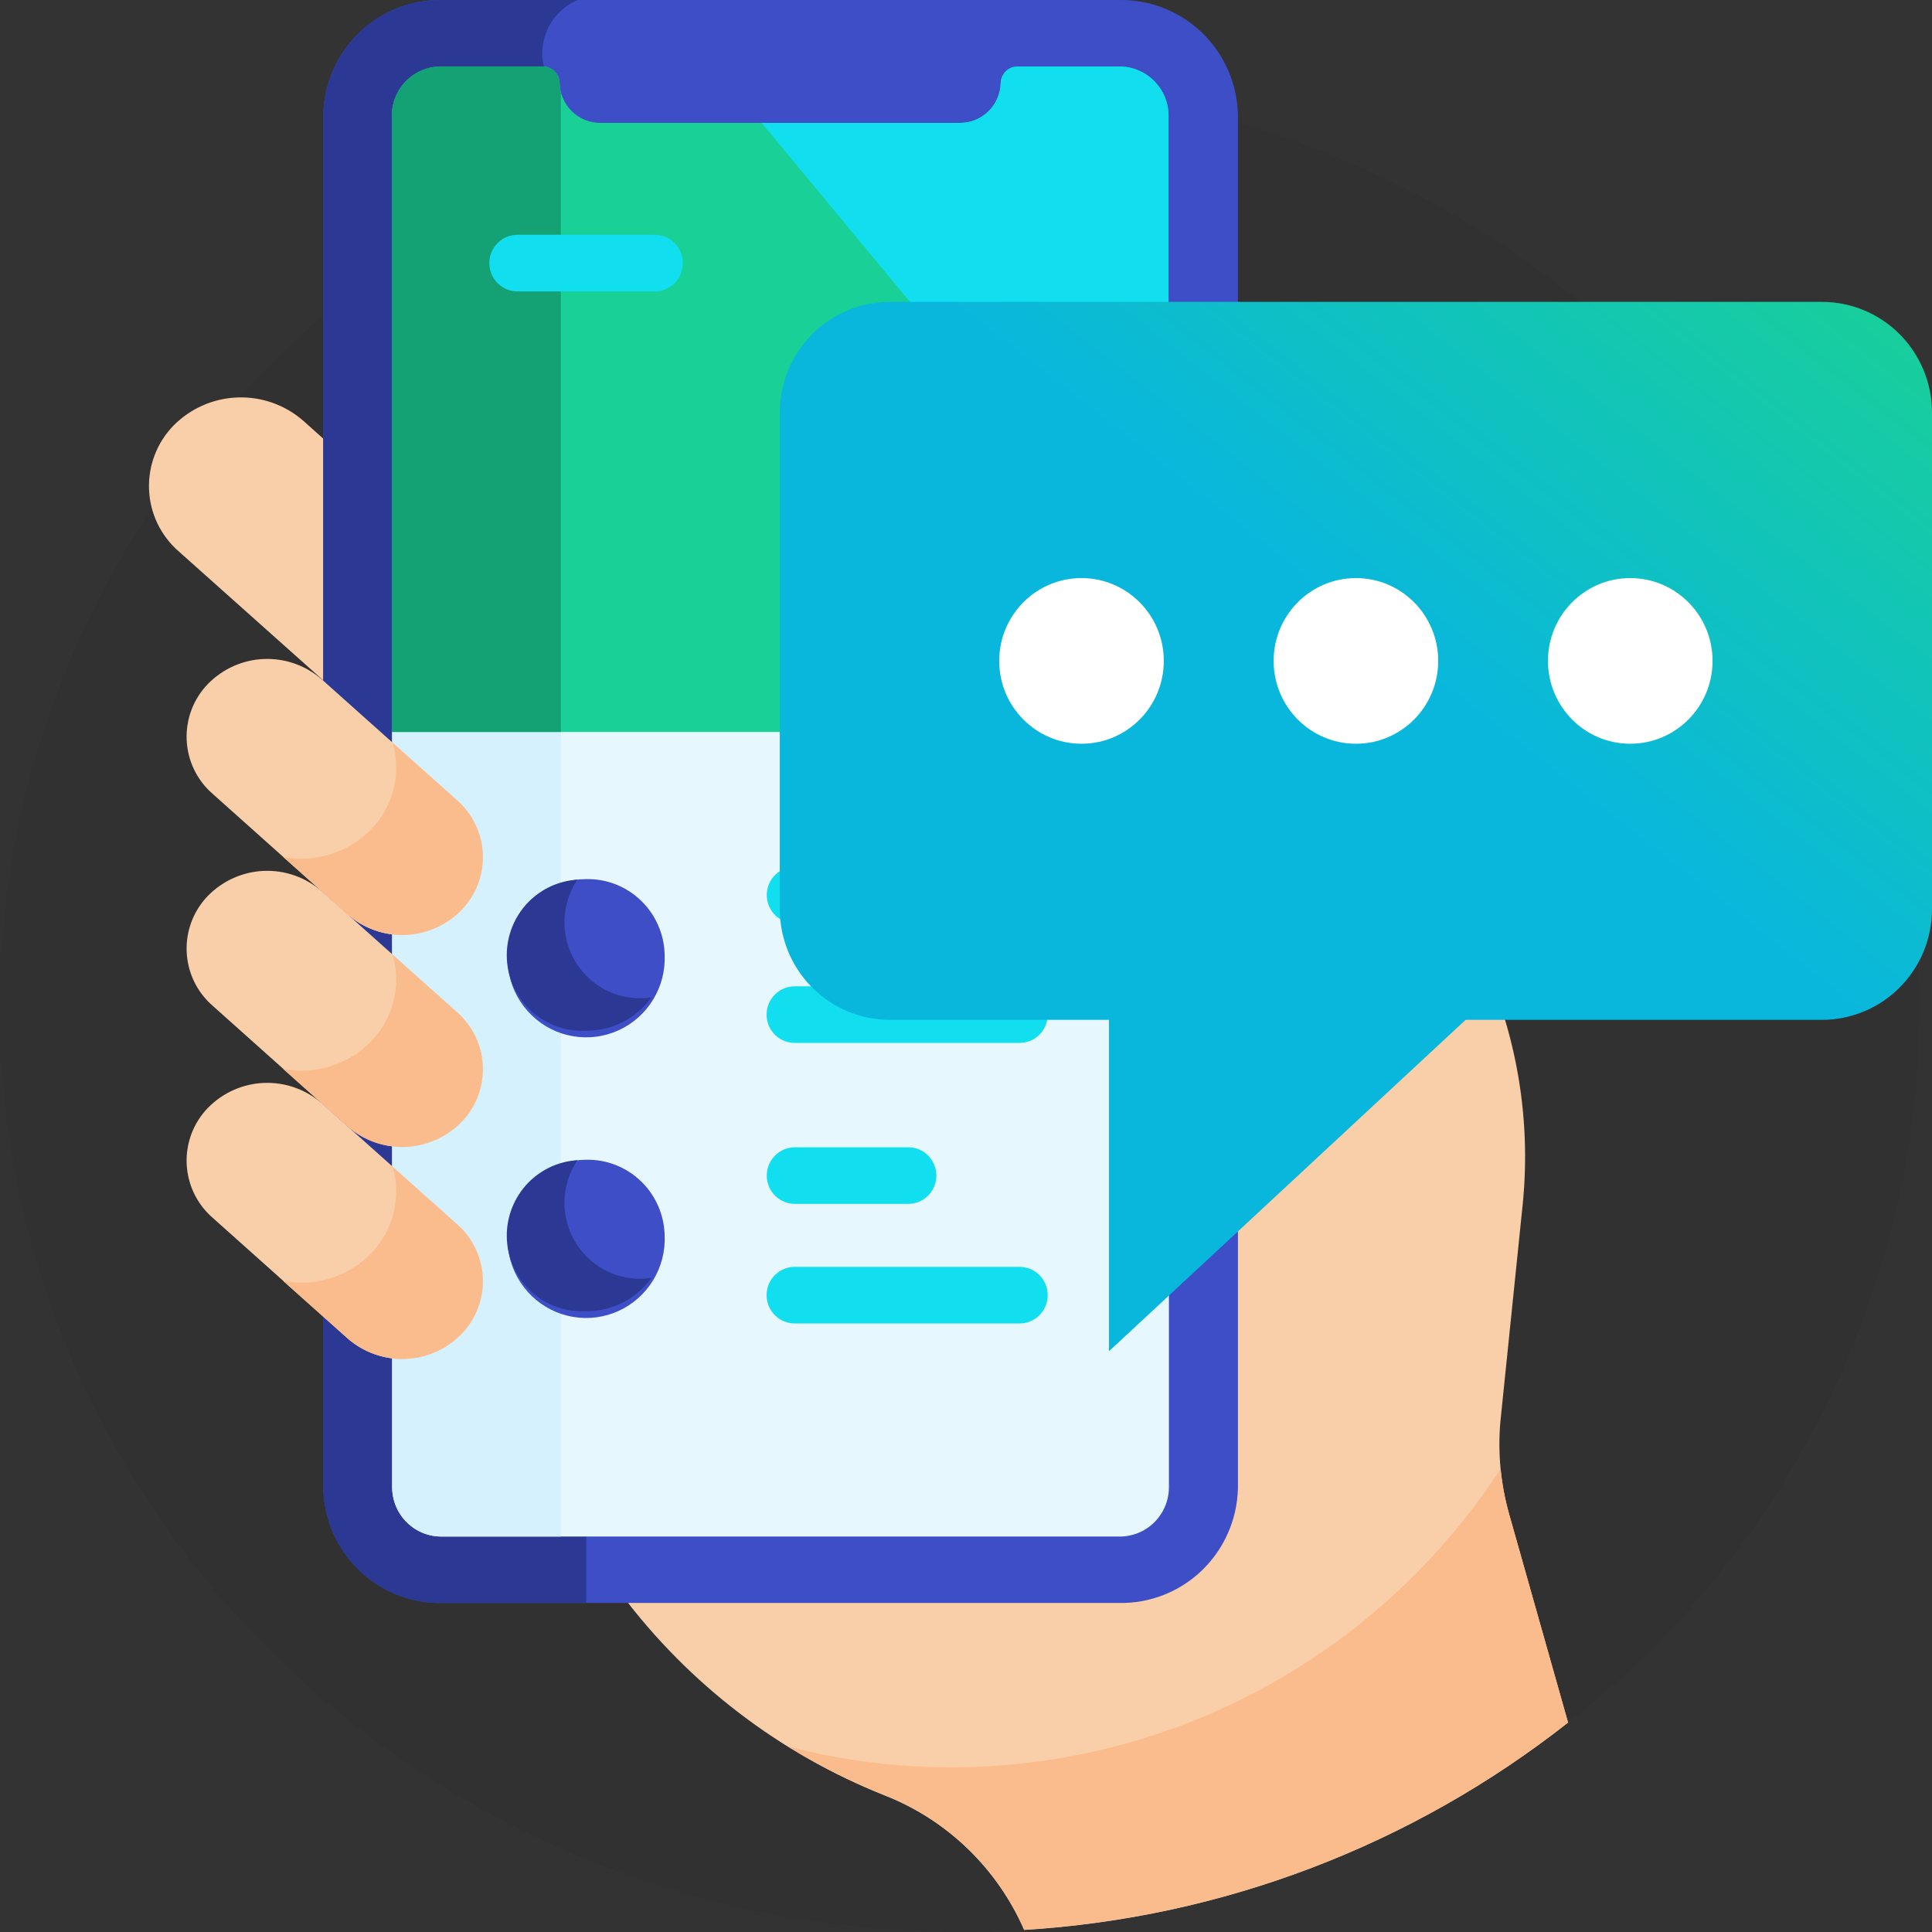 <svg width="80" height="80" viewBox="0 0 80 80" fill="none" xmlns="http://www.w3.org/2000/svg">
<rect x="0" y="0" width="80" height="80" fill="#333333" stroke="none"/>
<path d="M42.406 79.911L64.928 71.327C69.433 67.832 73.085 63.348 75.606 58.217C78.128 53.086 79.452 47.443 79.477 41.718C79.477 20.576 61.687 3.438 39.739 3.438C17.791 3.438 0 20.576 0 41.718C0 62.86 17.793 79.999 39.739 79.999C40.635 79.999 41.523 79.968 42.405 79.911H42.406Z" fill="black" fill-opacity="0.04"/>
<path d="M63.055 49.838C63.42 46.148 62.738 42.43 61.089 39.114C56.703 30.519 57.709 29.894 57.572 21.364C57.539 20.512 57.18 19.706 56.569 19.114C55.958 18.523 55.144 18.193 54.296 18.193C53.449 18.193 52.635 18.523 52.024 19.114C51.413 19.706 51.053 20.512 51.02 21.364V53.093C51.02 53.575 50.968 54.056 50.865 54.528V59.07C50.821 60.951 50.038 62.738 48.688 64.039C47.339 65.34 45.531 66.05 43.663 66.013H25.73C28.533 69.744 32.303 72.626 36.626 74.342L36.708 74.375C39.256 75.398 41.303 77.387 42.407 79.915C50.605 79.415 58.458 76.422 64.929 71.331L62.487 62.691C62.139 61.459 62.017 60.174 62.125 58.898L63.055 49.838Z" fill="#F9CFA9"/>
<path d="M13.56 18.319L12.566 17.43C11.811 16.768 10.835 16.421 9.834 16.458C8.834 16.494 7.885 16.912 7.179 17.627C6.842 17.975 6.578 18.388 6.405 18.842C6.231 19.296 6.152 19.78 6.171 20.266C6.19 20.752 6.307 21.229 6.516 21.668C6.725 22.106 7.02 22.497 7.384 22.817L13.565 28.333L13.56 18.319Z" fill="#F9CFA9"/>
<path d="M46.329 0.001H18.316C17.037 -0.025 15.8 0.461 14.876 1.351C13.952 2.241 13.417 3.464 13.387 4.751V61.625C13.417 62.912 13.952 64.135 14.876 65.025C15.8 65.915 17.037 66.401 18.316 66.375H46.33C47.609 66.401 48.846 65.916 49.77 65.026C50.694 64.135 51.23 62.913 51.26 61.625V4.751C51.23 3.463 50.694 2.24 49.77 1.35C48.846 0.46 47.608 -0.025 46.329 0.001Z" fill="#3D4EC6"/>
<path d="M22.875 3.522C22.601 3.132 22.453 2.665 22.453 2.186C22.459 1.718 22.6 1.262 22.86 0.873C23.12 0.485 23.487 0.182 23.916 0.001H18.313C17.034 -0.026 15.796 0.458 14.871 1.349C13.947 2.24 13.412 3.463 13.383 4.751V61.625C13.411 62.913 13.946 64.137 14.871 65.028C15.795 65.918 17.033 66.403 18.313 66.375H24.274V7.685C24.247 6.186 23.761 4.732 22.88 3.522H22.875Z" fill="#2B3894"/>
<path d="M16.238 30V61.624C16.25 62.166 16.476 62.681 16.865 63.056C17.254 63.431 17.775 63.635 18.313 63.624H46.328C46.866 63.635 47.388 63.431 47.777 63.056C48.166 62.681 48.391 62.166 48.403 61.624V30H16.238Z" fill="#E6F7FE"/>
<path d="M16.238 30V61.624C16.25 62.166 16.476 62.681 16.865 63.056C17.254 63.431 17.775 63.635 18.313 63.624H23.224V30H16.238Z" fill="#D5F1FE"/>
<path d="M27.522 39.535C27.55 40.189 27.384 40.836 27.044 41.393C26.703 41.95 26.206 42.392 25.614 42.662C25.022 42.932 24.363 43.017 23.723 42.907C23.082 42.797 22.489 42.497 22.02 42.044C21.55 41.592 21.226 41.009 21.089 40.37C20.952 39.73 21.008 39.065 21.25 38.458C21.492 37.85 21.909 37.33 22.447 36.964C22.985 36.598 23.62 36.402 24.27 36.402C25.114 36.383 25.931 36.703 26.541 37.291C27.151 37.878 27.504 38.686 27.522 39.535Z" fill="#3D4EC6"/>
<path d="M27.522 51.155C27.551 51.809 27.384 52.456 27.044 53.013C26.704 53.571 26.206 54.013 25.614 54.283C25.023 54.553 24.364 54.638 23.724 54.529C23.083 54.419 22.49 54.118 22.02 53.666C21.551 53.214 21.227 52.631 21.089 51.991C20.952 51.352 21.008 50.686 21.25 50.079C21.492 49.472 21.909 48.952 22.447 48.585C22.985 48.219 23.62 48.023 24.27 48.023C25.114 48.005 25.93 48.324 26.54 48.912C27.15 49.499 27.503 50.306 27.522 51.155Z" fill="#3D4EC6"/>
<path d="M23.908 36.425C23.501 36.45 23.102 36.555 22.734 36.735C22.367 36.915 22.038 37.166 21.767 37.473C21.497 37.781 21.288 38.139 21.155 38.528C21.022 38.916 20.965 39.327 20.99 39.738C21.014 40.148 21.119 40.55 21.298 40.919C21.476 41.289 21.725 41.62 22.031 41.892C22.337 42.165 22.692 42.375 23.079 42.509C23.465 42.643 23.873 42.7 24.281 42.675C24.806 42.679 25.325 42.556 25.793 42.317C26.261 42.078 26.666 41.729 26.973 41.3C26.372 41.393 25.757 41.308 25.203 41.054C24.649 40.8 24.181 40.39 23.856 39.872C23.53 39.355 23.362 38.753 23.371 38.141C23.381 37.529 23.567 36.932 23.908 36.425Z" fill="#2B3894"/>
<path d="M23.908 48.041C23.501 48.066 23.102 48.171 22.734 48.351C22.367 48.531 22.038 48.782 21.767 49.089C21.497 49.397 21.288 49.755 21.155 50.144C21.022 50.532 20.965 50.944 20.99 51.354C21.014 51.764 21.119 52.166 21.298 52.536C21.476 52.905 21.725 53.236 22.031 53.509C22.337 53.782 22.692 53.991 23.079 54.125C23.465 54.26 23.873 54.316 24.281 54.291C24.806 54.295 25.325 54.172 25.793 53.933C26.261 53.694 26.666 53.345 26.973 52.916C26.372 53.01 25.757 52.924 25.203 52.67C24.649 52.417 24.181 52.006 23.856 51.489C23.53 50.971 23.362 50.37 23.371 49.757C23.381 49.145 23.567 48.549 23.908 48.041Z" fill="#2B3894"/>
<path d="M37.57 38.234H32.953C32.797 38.239 32.641 38.213 32.496 38.156C32.35 38.099 32.217 38.014 32.105 37.905C31.992 37.795 31.903 37.664 31.842 37.52C31.781 37.375 31.75 37.219 31.75 37.062C31.75 36.905 31.781 36.749 31.842 36.605C31.903 36.46 31.992 36.329 32.105 36.22C32.217 36.11 32.35 36.025 32.496 35.968C32.641 35.912 32.797 35.885 32.953 35.89H37.57C37.726 35.885 37.882 35.912 38.027 35.968C38.173 36.025 38.306 36.11 38.418 36.22C38.53 36.329 38.62 36.46 38.681 36.605C38.742 36.749 38.773 36.905 38.773 37.062C38.773 37.219 38.742 37.375 38.681 37.52C38.62 37.664 38.53 37.795 38.418 37.905C38.306 38.014 38.173 38.099 38.027 38.156C37.882 38.213 37.726 38.239 37.57 38.234Z" fill="#11DFEF"/>
<path d="M42.181 43.185H32.945C32.789 43.19 32.633 43.164 32.488 43.107C32.342 43.051 32.209 42.965 32.097 42.856C31.985 42.746 31.895 42.616 31.834 42.471C31.774 42.326 31.742 42.17 31.742 42.013C31.742 41.856 31.774 41.7 31.834 41.556C31.895 41.411 31.985 41.28 32.097 41.171C32.209 41.062 32.342 40.976 32.488 40.919C32.633 40.863 32.789 40.836 32.945 40.841H42.181C42.337 40.836 42.492 40.863 42.638 40.919C42.784 40.976 42.916 41.062 43.029 41.171C43.141 41.28 43.23 41.411 43.291 41.556C43.352 41.7 43.383 41.856 43.383 42.013C43.383 42.17 43.352 42.326 43.291 42.471C43.23 42.616 43.141 42.746 43.029 42.856C42.916 42.965 42.784 43.051 42.638 43.107C42.492 43.164 42.337 43.19 42.181 43.185Z" fill="#11DFEF"/>
<path d="M37.57 49.85H32.953C32.797 49.855 32.641 49.829 32.496 49.772C32.35 49.716 32.217 49.63 32.105 49.521C31.992 49.411 31.903 49.281 31.842 49.136C31.781 48.991 31.75 48.836 31.75 48.678C31.75 48.521 31.781 48.365 31.842 48.221C31.903 48.076 31.992 47.945 32.105 47.836C32.217 47.727 32.35 47.641 32.496 47.584C32.641 47.528 32.797 47.501 32.953 47.507H37.57C37.726 47.501 37.882 47.528 38.027 47.584C38.173 47.641 38.306 47.727 38.418 47.836C38.53 47.945 38.62 48.076 38.681 48.221C38.742 48.365 38.773 48.521 38.773 48.678C38.773 48.836 38.742 48.991 38.681 49.136C38.62 49.281 38.53 49.411 38.418 49.521C38.306 49.63 38.173 49.716 38.027 49.772C37.882 49.829 37.726 49.855 37.57 49.85Z" fill="#11DFEF"/>
<path d="M42.181 54.801H32.945C32.789 54.806 32.633 54.78 32.488 54.723C32.342 54.667 32.209 54.581 32.097 54.472C31.985 54.363 31.895 54.232 31.834 54.087C31.774 53.942 31.742 53.787 31.742 53.63C31.742 53.472 31.774 53.317 31.834 53.172C31.895 53.027 31.985 52.896 32.097 52.787C32.209 52.678 32.342 52.592 32.488 52.536C32.633 52.479 32.789 52.453 32.945 52.458H42.181C42.337 52.453 42.492 52.479 42.638 52.536C42.784 52.592 42.916 52.678 43.029 52.787C43.141 52.896 43.23 53.027 43.291 53.172C43.352 53.317 43.383 53.472 43.383 53.63C43.383 53.787 43.352 53.942 43.291 54.087C43.23 54.232 43.141 54.363 43.029 54.472C42.916 54.581 42.784 54.667 42.638 54.723C42.492 54.78 42.337 54.806 42.181 54.801Z" fill="#11DFEF"/>
<path d="M46.312 2.754H42.148C41.964 2.75 41.786 2.82 41.653 2.948C41.52 3.077 41.442 3.253 41.438 3.438C41.427 3.885 41.241 4.309 40.92 4.619C40.599 4.928 40.17 5.096 39.726 5.088H24.886C24.442 5.096 24.012 4.928 23.691 4.619C23.371 4.309 23.184 3.885 23.173 3.438C23.169 3.253 23.092 3.077 22.959 2.948C22.825 2.82 22.647 2.75 22.463 2.754H18.299C17.76 2.743 17.239 2.947 16.849 3.322C16.46 3.697 16.235 4.212 16.223 4.754V30.31H48.386V4.754C48.374 4.212 48.149 3.697 47.759 3.322C47.37 2.947 46.849 2.743 46.31 2.754H46.312Z" fill="#19D097"/>
<path d="M23.225 3.829C23.191 3.701 23.174 3.568 23.173 3.434C23.171 3.343 23.151 3.252 23.115 3.168C23.078 3.084 23.025 3.007 22.959 2.944C22.893 2.88 22.815 2.83 22.73 2.797C22.645 2.764 22.554 2.748 22.463 2.749H18.299C17.76 2.738 17.239 2.942 16.849 3.317C16.46 3.692 16.235 4.207 16.223 4.749V30.309H23.225V3.829Z" fill="#14A275"/>
<path d="M46.311 2.754H42.147C41.963 2.75 41.784 2.82 41.651 2.948C41.518 3.077 41.441 3.253 41.437 3.438C41.425 3.885 41.239 4.309 40.918 4.619C40.597 4.928 40.168 5.096 39.724 5.088H31.539L48.387 25.429V4.754C48.375 4.212 48.15 3.697 47.76 3.322C47.371 2.947 46.849 2.743 46.311 2.754Z" fill="#11DFEF"/>
<path d="M27.074 12.066H21.465C21.308 12.071 21.153 12.045 21.007 11.988C20.862 11.931 20.729 11.846 20.616 11.737C20.504 11.627 20.415 11.496 20.354 11.352C20.293 11.207 20.262 11.051 20.262 10.894C20.262 10.737 20.293 10.581 20.354 10.437C20.415 10.292 20.504 10.161 20.616 10.052C20.729 9.942 20.862 9.857 21.007 9.8C21.153 9.744 21.308 9.717 21.465 9.722H27.074C27.23 9.717 27.386 9.744 27.531 9.8C27.677 9.857 27.81 9.942 27.922 10.052C28.034 10.161 28.123 10.292 28.184 10.437C28.245 10.581 28.277 10.737 28.277 10.894C28.277 11.051 28.245 11.207 28.184 11.352C28.123 11.496 28.034 11.627 27.922 11.737C27.81 11.846 27.677 11.931 27.531 11.988C27.386 12.045 27.23 12.071 27.074 12.066Z" fill="#11DFEF"/>
<path d="M19.11 37.688C18.493 38.316 17.661 38.684 16.784 38.716C15.908 38.749 15.052 38.443 14.391 37.862L8.795 32.862C8.475 32.583 8.216 32.24 8.032 31.856C7.849 31.472 7.746 31.054 7.729 30.628C7.712 30.202 7.782 29.777 7.934 29.379C8.087 28.981 8.318 28.619 8.615 28.315C9.232 27.687 10.063 27.319 10.94 27.287C11.817 27.255 12.673 27.56 13.334 28.141L18.93 33.141C19.249 33.421 19.509 33.763 19.692 34.147C19.875 34.532 19.979 34.95 19.996 35.376C20.012 35.801 19.943 36.227 19.79 36.624C19.638 37.022 19.406 37.384 19.11 37.688Z" fill="#F9CFA9"/>
<path d="M18.924 33.136L16.263 30.761C16.442 31.385 16.453 32.046 16.294 32.675C16.136 33.305 15.815 33.88 15.363 34.344C14.896 34.821 14.32 35.174 13.685 35.373C13.05 35.572 12.376 35.609 11.723 35.482L14.384 37.857C15.045 38.438 15.901 38.744 16.778 38.712C17.654 38.679 18.486 38.312 19.103 37.684C19.399 37.379 19.631 37.017 19.783 36.619C19.936 36.222 20.006 35.797 19.989 35.371C19.972 34.945 19.869 34.527 19.685 34.143C19.502 33.758 19.242 33.416 18.923 33.136H18.924Z" fill="#FBBC8D"/>
<path d="M19.11 46.463C18.493 47.091 17.661 47.458 16.784 47.491C15.908 47.523 15.052 47.218 14.391 46.637L8.795 41.637C8.475 41.357 8.216 41.015 8.032 40.63C7.849 40.246 7.746 39.828 7.729 39.402C7.712 38.976 7.782 38.551 7.934 38.154C8.087 37.756 8.318 37.394 8.615 37.089C9.232 36.461 10.063 36.094 10.94 36.061C11.817 36.029 12.673 36.335 13.334 36.916L18.93 41.915C19.249 42.195 19.509 42.538 19.692 42.922C19.875 43.306 19.979 43.724 19.996 44.15C20.012 44.576 19.943 45.001 19.79 45.399C19.638 45.796 19.406 46.159 19.11 46.463Z" fill="#F9CFA9"/>
<path d="M19.11 55.242C18.493 55.87 17.661 56.238 16.784 56.27C15.908 56.302 15.052 55.997 14.391 55.416L8.795 50.416C8.475 50.136 8.216 49.794 8.032 49.41C7.849 49.025 7.746 48.607 7.729 48.181C7.712 47.755 7.782 47.331 7.934 46.933C8.087 46.535 8.318 46.173 8.615 45.869C9.232 45.241 10.063 44.873 10.94 44.841C11.817 44.808 12.673 45.114 13.334 45.695L18.93 50.695C19.249 50.974 19.509 51.317 19.692 51.701C19.875 52.085 19.979 52.503 19.996 52.929C20.012 53.355 19.943 53.78 19.79 54.178C19.638 54.576 19.406 54.938 19.11 55.242Z" fill="#F9CFA9"/>
<path d="M62.489 62.689C62.317 62.076 62.199 61.449 62.138 60.815C59.028 65.59 54.512 69.266 49.223 71.33C43.934 73.394 38.136 73.741 32.641 72.323C33.91 73.108 35.244 73.782 36.628 74.335L36.71 74.368C39.258 75.391 41.305 77.38 42.409 79.908C50.607 79.408 58.46 76.414 64.931 71.323L62.489 62.689Z" fill="#FBBC8D"/>
<path d="M18.924 41.916L16.263 39.541C16.442 40.164 16.453 40.825 16.294 41.454C16.136 42.084 15.815 42.66 15.363 43.123C14.896 43.6 14.32 43.954 13.685 44.152C13.05 44.351 12.376 44.389 11.723 44.262L14.384 46.637C15.045 47.218 15.901 47.523 16.778 47.491C17.654 47.459 18.486 47.091 19.103 46.463C19.399 46.159 19.631 45.797 19.783 45.399C19.936 45.001 20.006 44.576 19.989 44.15C19.972 43.724 19.869 43.306 19.685 42.922C19.502 42.538 19.242 42.195 18.923 41.916H18.924Z" fill="#FBBC8D"/>
<path d="M18.924 50.695L16.263 48.32C16.442 48.944 16.453 49.604 16.294 50.234C16.136 50.863 15.815 51.439 15.363 51.902C14.896 52.38 14.32 52.733 13.685 52.932C13.05 53.131 12.376 53.168 11.723 53.041L14.384 55.416C15.045 55.997 15.901 56.302 16.778 56.27C17.654 56.238 18.486 55.87 19.103 55.242C19.399 54.938 19.631 54.576 19.783 54.178C19.936 53.78 20.006 53.355 19.989 52.929C19.972 52.503 19.869 52.086 19.685 51.701C19.502 51.317 19.242 50.974 18.923 50.695H18.924Z" fill="#FBBC8D"/>
<path d="M80 17.074V37.656C79.997 38.868 79.517 40.029 78.665 40.886C77.814 41.743 76.66 42.226 75.456 42.23H60.688L45.921 55.951V42.23H36.833C35.629 42.226 34.475 41.743 33.624 40.886C32.773 40.029 32.293 38.868 32.289 37.656V17.074C32.293 15.862 32.773 14.701 33.624 13.844C34.475 12.987 35.629 12.504 36.833 12.5H75.454C76.658 12.503 77.813 12.986 78.665 13.843C79.516 14.7 79.997 15.861 80 17.074Z" fill="url(#paint0_linear)"/>
<path d="M67.505 30.797C69.387 30.797 70.913 29.261 70.913 27.367C70.913 25.473 69.387 23.937 67.505 23.937C65.623 23.937 64.098 25.473 64.098 27.367C64.098 29.261 65.623 30.797 67.505 30.797Z" fill="white"/>
<path d="M56.146 30.797C58.028 30.797 59.553 29.261 59.553 27.367C59.553 25.473 58.028 23.937 56.146 23.937C54.264 23.937 52.738 25.473 52.738 27.367C52.738 29.261 54.264 30.797 56.146 30.797Z" fill="white"/>
<path d="M44.783 30.797C46.665 30.797 48.19 29.261 48.19 27.367C48.19 25.473 46.665 23.937 44.783 23.937C42.901 23.937 41.375 25.473 41.375 27.367C41.375 29.261 42.901 30.797 44.783 30.797Z" fill="white"/>
<defs>
<linearGradient id="paint0_linear" x1="64.376" y1="32.5" x2="80.001" y2="12.5" gradientUnits="userSpaceOnUse">
<stop stop-color="#09B7DD"/>
<stop offset="1" stop-color="#19D097"/>
</linearGradient>
</defs>
</svg>
